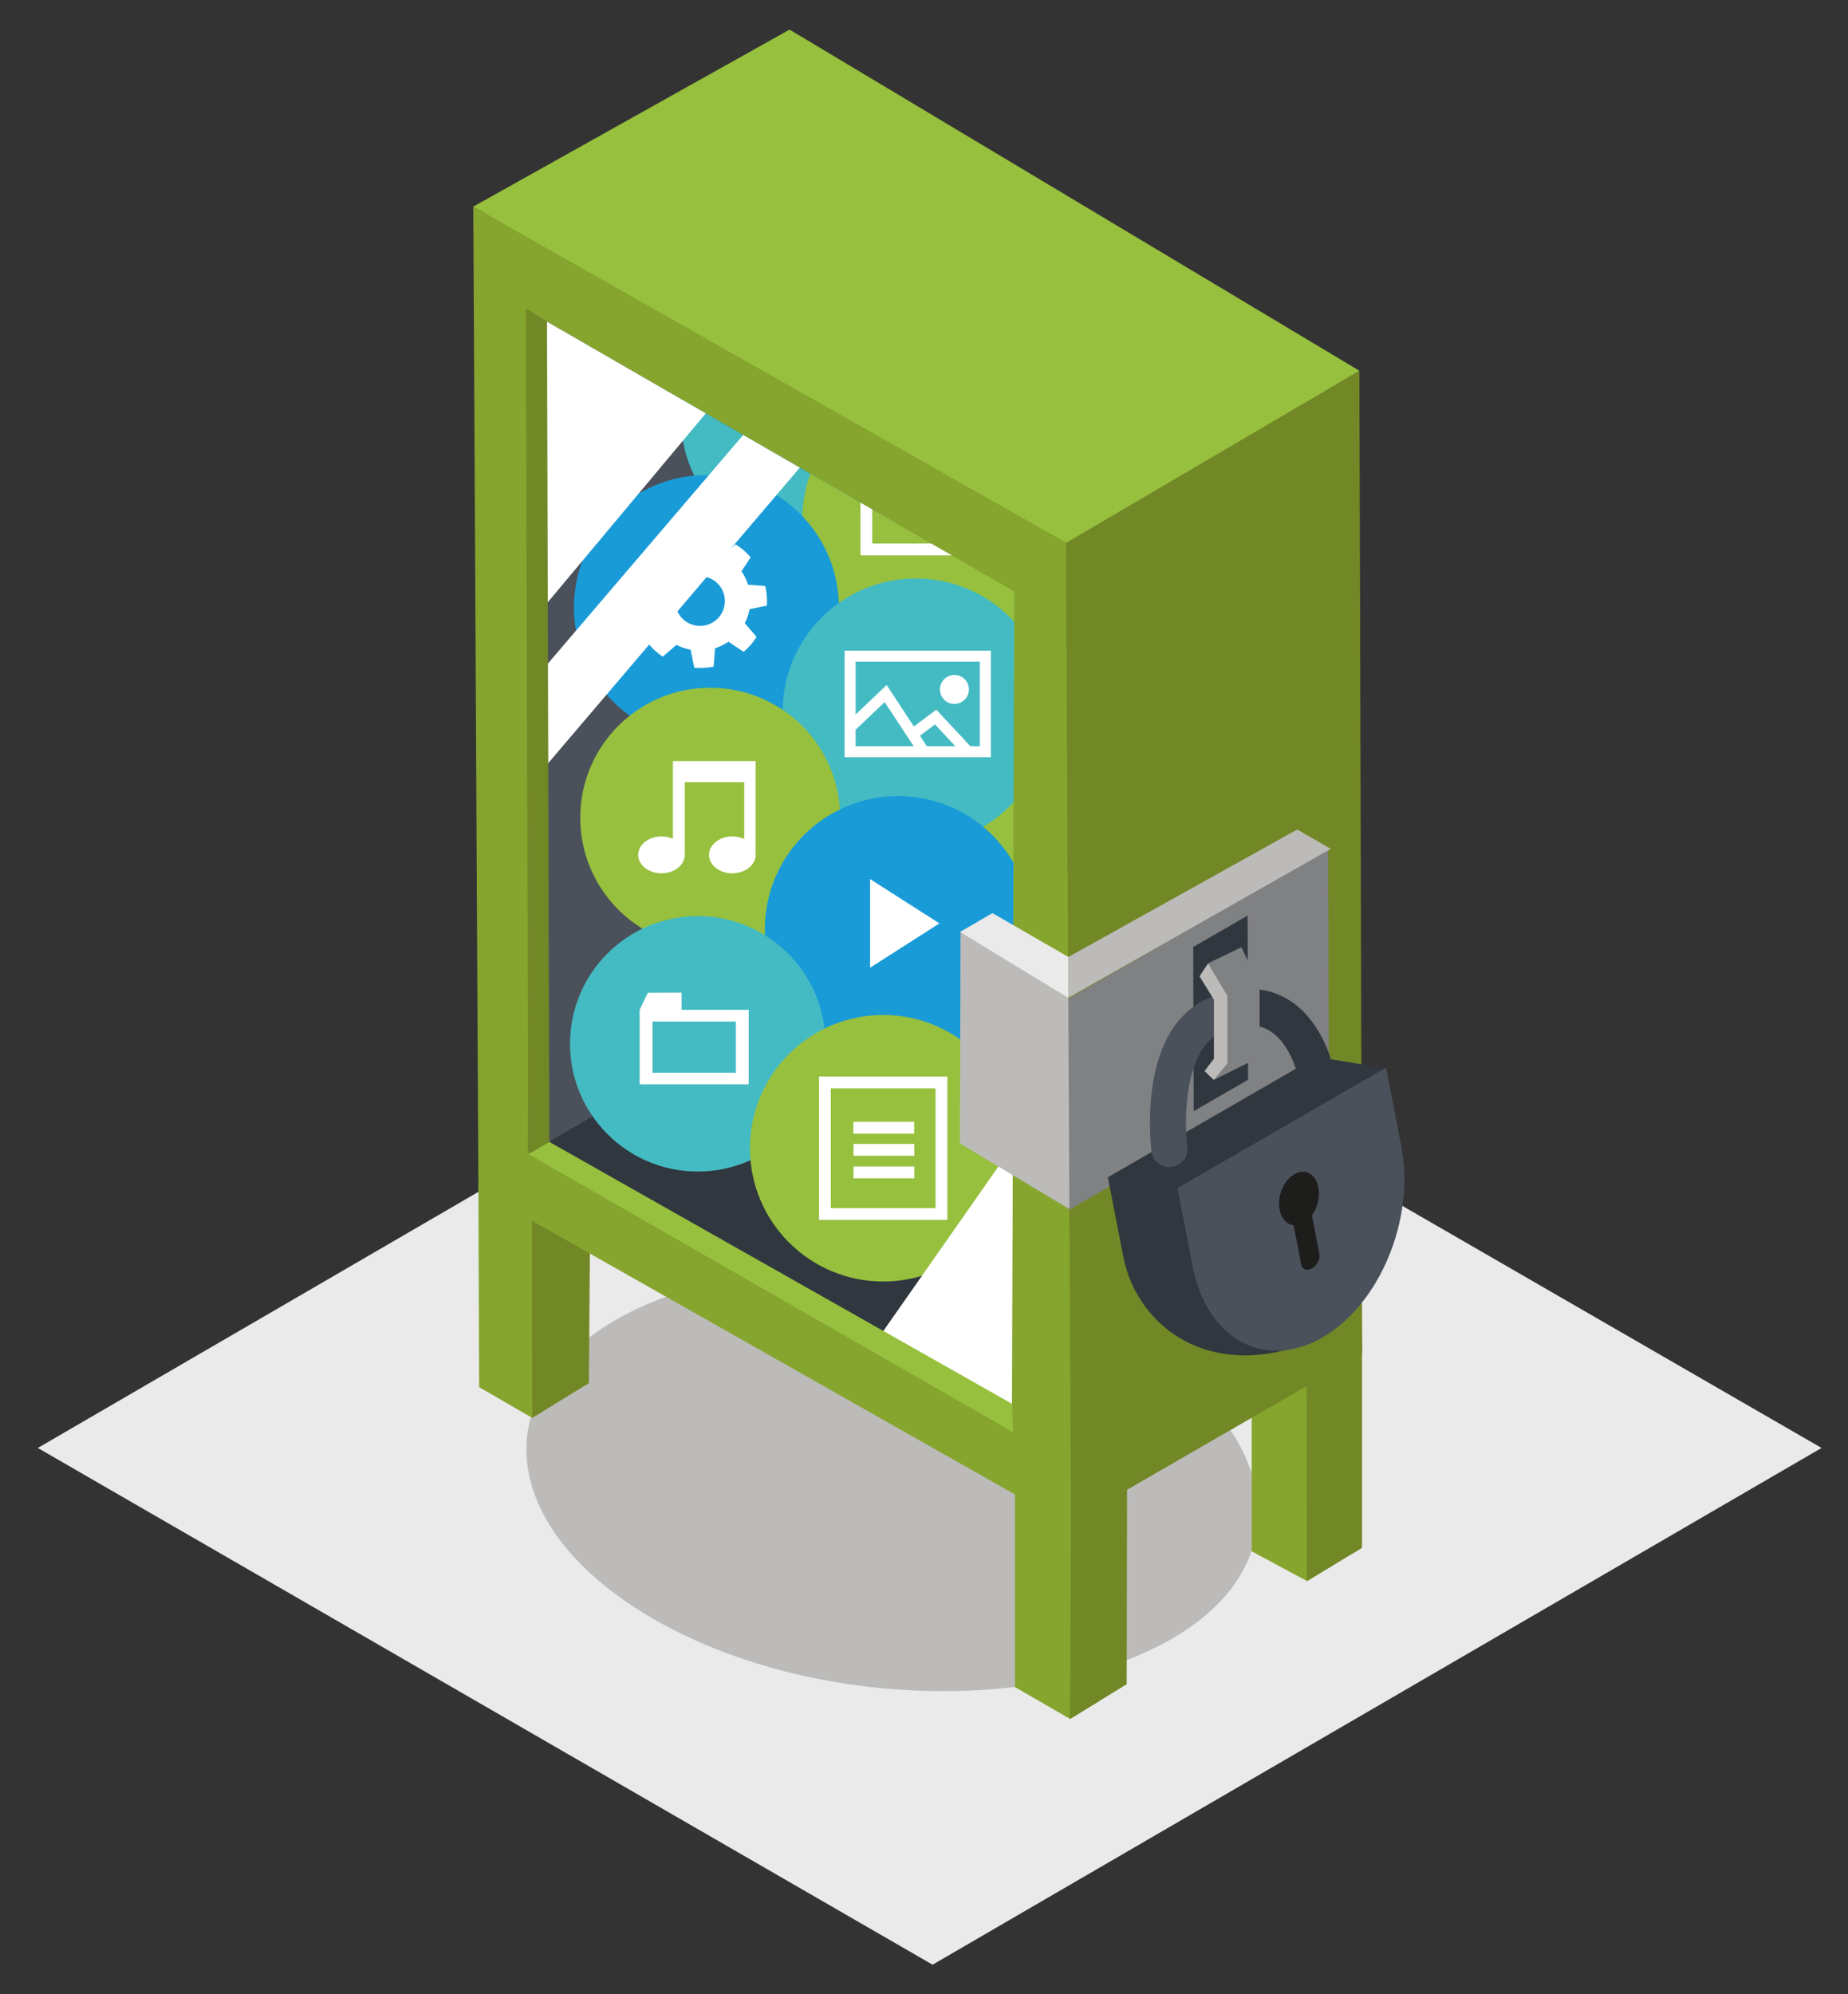 <?xml version="1.0" encoding="utf-8"?>
<!-- Generator: Adobe Illustrator 15.1.0, SVG Export Plug-In . SVG Version: 6.00 Build 0)  -->
<!DOCTYPE svg PUBLIC "-//W3C//DTD SVG 1.0//EN" "http://www.w3.org/TR/2001/REC-SVG-20010904/DTD/svg10.dtd">
<svg version="1.0" id="Layer_1" xmlns="http://www.w3.org/2000/svg" xmlns:xlink="http://www.w3.org/1999/xlink" x="0px" y="0px"
	 width="922.602px" height="995.352px" viewBox="0 0 922.602 995.352" enable-background="new 0 0 922.602 995.352"
	 xml:space="preserve">
<rect x="0" y="0" width="922.602" height="995.352" fill="#333333" stroke="none"/>
<polygon fill="#EAEAEA" points="909.402,722.749 462.689,464.822 18.874,722.75 465.586,980.676 "/>
<g>
	<defs>
		<rect id="SVGID_1_" width="922.602" height="995.352"/>
	</defs>
	<clipPath id="SVGID_2_">
		<use xlink:href="#SVGID_1_"  overflow="visible"/>
	</clipPath>
	<path clip-path="url(#SVGID_2_)" fill="#BCBBB9" d="M564.269,669.795c-76.391-44.104-191.599-48.895-257.325-10.699
		c-65.724,38.195-57.082,104.914,19.309,149.019c76.395,44.106,190.956,47.754,257.328,10.702
		C650.056,781.707,640.662,713.902,564.269,669.795"/>
	<polyline clip-path="url(#SVGID_2_)" fill="#85A52F" points="265.539,601.102 238.828,592.32 239.209,692.405 265.734,707.719 
		273.184,703.151 268.39,599.852 	"/>
	<polyline clip-path="url(#SVGID_2_)" fill="#728726" points="294.808,589.066 265.539,605.325 265.734,707.719 293.986,690.394 
		294.808,587.341 	"/>
	<polygon clip-path="url(#SVGID_2_)" fill="#85A52F" points="652.697,692.069 624.893,678.986 624.893,774.34 652.51,789.167 
		666.099,780.989 	"/>
	<polyline clip-path="url(#SVGID_2_)" fill="#728726" points="678.488,671.58 652.223,687.838 652.51,789.166 679.975,772.637 
		679.975,669.47 	"/>
	<polygon clip-path="url(#SVGID_2_)" fill="#728726" points="678.669,185.065 531.977,269.757 533.369,760.531 680.06,675.837 	"/>
	<polygon clip-path="url(#SVGID_2_)" fill="#97C03E" points="394.188,14.777 236.283,103.131 528,273.451 678.669,185.065 	"/>
	<polygon clip-path="url(#SVGID_2_)" fill="#85A52F" points="532.156,270.797 236.282,103.131 238.837,594.167 534.714,761.835 	"/>
	<polyline clip-path="url(#SVGID_2_)" fill="#85A52F" points="534.71,752.567 506.706,743.35 506.706,842.112 534.234,858.005 
		548.757,849.099 538.009,757.919 	"/>
	<polyline clip-path="url(#SVGID_2_)" fill="#728726" points="563.279,740.675 534.714,751.675 534.234,858.005 562.487,840.678 
		562.686,738.724 	"/>
	<polygon clip-path="url(#SVGID_2_)" fill="#30373F" points="263.749,574.144 499.283,706.261 501.959,295.08 264.936,155.851 	"/>
	<polygon clip-path="url(#SVGID_2_)" fill="#4A515B" points="263.935,508.542 268.757,573.14 410.81,489.354 410.102,239.664 
		264.935,155.851 	"/>
	<path clip-path="url(#SVGID_2_)" fill="#44BBC3" d="M340.533,199.499c-0.391,2.916-0.596,5.89-0.596,8.913
		c0,36.738,29.783,66.521,66.52,66.521c15.323-0.001,29.431-5.184,40.678-13.888L340.533,199.499z"/>
	<path clip-path="url(#SVGID_2_)" fill="#97C03E" d="M400.563,259.281c0,36.738,29.782,66.521,66.521,66.521
		c14.665,0,28.228-7.423,39.225-15.463l0.043-15.105l-101.776-58.76C401.98,243.588,400.563,251.269,400.563,259.281"/>
	<polygon clip-path="url(#SVGID_2_)" fill="#97C03E" points="505.969,392.969 505.969,437.389 474.569,415.179 	"/>
	<path clip-path="url(#SVGID_2_)" fill="#199BD7" d="M418.833,303.255c0,36.53-29.613,66.143-66.143,66.144
		c-36.529,0-66.141-29.614-66.141-66.144c0-36.529,29.612-66.142,66.141-66.143C389.221,237.112,418.833,266.727,418.833,303.255"/>
	<path clip-path="url(#SVGID_2_)" fill="#44BBC3" d="M506.31,310.338c-12.162-13.278-29.64-21.605-49.064-21.605
		c-36.738,0-66.521,29.782-66.521,66.521c0,36.738,29.783,66.52,66.521,66.52c19.29,0,36.658-8.214,48.809-21.332L506.31,310.338z"
		/>
	<path clip-path="url(#SVGID_2_)" fill="#97C03E" d="M419.458,408.182c0,35.834-29.049,64.885-64.884,64.885
		c-35.836,0-64.885-29.051-64.885-64.885c0-35.835,29.049-64.885,64.885-64.885C390.41,343.297,419.458,372.347,419.458,408.182"/>
	<path clip-path="url(#SVGID_2_)" fill="#199BD7" d="M505.969,430.614c-11.503-19.879-32.996-33.254-57.615-33.254
		c-36.739,0-66.52,29.781-66.52,66.519c0,36.738,29.781,66.521,66.52,66.521c24.486,0,45.878-13.232,57.426-32.934L505.969,430.614z
		"/>
	<path clip-path="url(#SVGID_2_)" fill="#44BBC3" d="M412.099,521.021c0,35.211-28.544,63.754-63.754,63.754
		c-35.211,0-63.755-28.543-63.755-63.754s28.544-63.754,63.755-63.754C383.555,457.267,412.099,485.81,412.099,521.021"/>
	<path clip-path="url(#SVGID_2_)" fill="#97C03E" d="M505.607,557.571c-7.008-29.227-33.306-50.951-64.682-50.951
		c-36.738,0-66.521,29.782-66.521,66.521s29.783,66.521,66.521,66.521c31.244,0,57.453-21.544,64.594-50.586L505.607,557.571z"/>
	<polygon clip-path="url(#SVGID_2_)" fill="#FFFFFF" points="464.938,271.324 435.462,271.324 435.462,254.306 429.556,250.895 
		429.556,277.231 475.168,277.231 	"/>
	<path clip-path="url(#SVGID_2_)" fill="#FFFFFF" d="M421.656,377.979h73.016v-53.201h-73.016V377.979z M427.161,364.241
		l14.511-13.796l14.471,22.03h-28.982V364.241z M459.279,367.227l7.506-5.621l10.141,10.869h-14.198L459.279,367.227z
		 M489.168,372.475h-4.715L467.44,354.24l-11.189,8.378l-13.597-20.7l-15.494,14.729v-26.366h62.007V372.475z"/>
	<path clip-path="url(#SVGID_2_)" fill="#FFFFFF" d="M476.489,351.362c3.992,0,7.229-3.237,7.229-7.229
		c0-3.993-3.236-7.23-7.229-7.23s-7.229,3.237-7.229,7.23C469.26,348.125,472.497,351.362,476.489,351.362"/>
	<path clip-path="url(#SVGID_2_)" fill="#FFFFFF" d="M371.826,311.053c1.151-2.232,1.947-4.591,2.39-6.998l8.619-1.75
		c0.218-3.282-0.048-6.588-0.784-9.793l-8.596-0.662c-0.744-2.358-1.839-4.619-3.275-6.704l4.604-6.958
		c-0.972-1.126-2.024-2.207-3.169-3.217c-1.391-1.227-2.852-2.31-4.375-3.267l-6.231,5.348c-2.249-1.17-4.627-1.979-7.058-2.425
		l-1.605-7.903c-3.341-0.288-6.71-0.065-9.987,0.648l-0.614,8.014c-2.375,0.748-4.653,1.858-6.756,3.315l-6.759-4.474
		c-1.337,1.106-2.61,2.326-3.796,3.668c-1.028,1.165-1.953,2.387-2.796,3.649l5.344,6.224c-1.189,2.267-2.002,4.666-2.458,7.114
		l-8.268,1.683c-0.339,3.293-0.191,6.614,0.436,9.861l8.59,0.66c0.746,2.358,1.838,4.619,3.281,6.707l-4.91,7.415
		c1.118,1.362,2.353,2.654,3.714,3.855c1.128,0.992,2.3,1.886,3.51,2.702l6.852-5.878c2.248,1.17,4.629,1.98,7.057,2.423
		l1.834,9.001c3.233,0.279,6.493,0.085,9.667-0.57l0.709-9.186c2.333-0.738,4.573-1.817,6.647-3.238l7.627,5.045
		c1.147-0.989,2.247-2.057,3.274-3.223c1.188-1.34,2.237-2.753,3.175-4.216L371.826,311.053z M358.794,308.231
		c-4.535,5.139-12.378,5.622-17.514,1.087c-5.138-4.538-5.629-12.378-1.089-17.515c4.534-5.138,12.376-5.622,17.513-1.087
		C362.847,295.252,363.33,303.094,358.794,308.231"/>
	<path clip-path="url(#SVGID_2_)" fill="#FFFFFF" d="M341.646,379.887L341.646,379.887h-5.694v38.808
		c-1.688-0.754-3.632-1.192-5.708-1.192c-6.427,0-11.638,4.12-11.638,9.202c0,5.081,5.211,9.201,11.638,9.201
		c6.426,0,11.636-4.12,11.636-9.201v-36.263h29.669v28.357c-1.74-0.821-3.771-1.295-5.942-1.295c-6.427,0-11.637,4.119-11.637,9.201
		c0,5.081,5.21,9.202,11.637,9.202c6.426,0,11.636-4.121,11.636-9.202v-3.214v-33.049v-2.981v-0.267v-7.307H341.646z"/>
	<path clip-path="url(#SVGID_2_)" fill="#FFFFFF" d="M340.311,504.05l-0.033-8.592l-16.841,0.069l-4.1,8.523v14.959v22.223h54.446
		V504.05H340.311z M367.369,535.456h-41.617v-25.53h41.617V535.456z"/>
	<polygon clip-path="url(#SVGID_2_)" fill="#FFFFFF" points="469,460.907 434.396,483.028 434.396,438.787 	"/>
	<path clip-path="url(#SVGID_2_)" fill="#FFFFFF" d="M472.97,608.923h-64.089v-71.566h64.089V608.923z M414.788,603.017h52.273
		v-59.752h-52.273V603.017z"/>
	<rect x="426.118" y="570.993" clip-path="url(#SVGID_2_)" fill="#FFFFFF" width="30.352" height="5.908"/>
	<rect x="426.118" y="582.24" clip-path="url(#SVGID_2_)" fill="#FFFFFF" width="30.352" height="5.908"/>
	<rect x="426.027" y="559.954" clip-path="url(#SVGID_2_)" fill="#FFFFFF" width="30.353" height="5.908"/>
	<polygon clip-path="url(#SVGID_2_)" fill="#FFFFFF" points="273.085,160.557 352.357,206.325 263.749,312.249 	"/>
	<polygon clip-path="url(#SVGID_2_)" fill="#FFFFFF" points="371.028,217.104 399.291,233.421 264.588,391.632 264.588,341.684 	"/>
	<polygon clip-path="url(#SVGID_2_)" fill="#FFFFFF" points="434.96,672.993 505.167,713.527 505.661,571.95 	"/>
	<polygon clip-path="url(#SVGID_2_)" fill="#728726" points="273.085,160.557 262.535,153.852 263.728,576.044 274.246,569.972 	"/>
	<polygon clip-path="url(#SVGID_2_)" fill="#97C03E" points="505.364,700.77 274.246,569.972 263.728,576.044 505.661,714.813 	"/>
	<polygon clip-path="url(#SVGID_2_)" fill="#808183" points="663.092,423.658 533.113,498.701 533.412,604.066 663.392,529.023 	"/>
	<polygon clip-path="url(#SVGID_2_)" fill="#30373F" points="622.86,457.008 595.713,472.682 595.943,554.625 623.093,538.951 	"/>
	<polygon clip-path="url(#SVGID_2_)" fill="#BCBBB9" points="664.371,423.707 647.635,414.044 533.387,477.67 533.341,498.09 	"/>
	<polygon clip-path="url(#SVGID_2_)" fill="#BCBBB9" points="479.528,464.733 479.228,570.734 533.89,603.515 533.34,498.09 	"/>
	<polyline clip-path="url(#SVGID_2_)" fill="#EAEAEA" points="533.34,498.09 533.387,477.67 495.472,455.78 479.3,465.177 	"/>
	<path clip-path="url(#SVGID_2_)" fill="#30373F" d="M657.224,527.523l-92.562,53.441l-11.563,6.675l7.63,39.307
		c7.002,36.073,43.941,62.401,92.7,43.076c30.865-12.233,38.063-136.808,38.063-136.808L657.224,527.523"/>
	<path clip-path="url(#SVGID_2_)" fill="#4A515B" d="M691.966,532.914L587.841,593.03l7.629,39.31
		c7.003,36.073,35.987,51.859,64.739,35.259c28.753-16.6,46.388-59.302,39.386-95.376L691.966,532.914"/>
	<path clip-path="url(#SVGID_2_)" fill="#1D1D1B" d="M646.176,586.121c-5.344,3.086-8.623,11.025-7.321,17.729
		c0.88,4.533,3.628,7.337,6.966,7.729l3.807,19.616c0.484,2.494,2.906,3.34,5.411,1.893c2.504-1.444,4.146-4.637,3.661-7.13
		l-3.748-19.309c2.797-3.827,4.184-9.209,3.26-13.975C656.909,585.97,651.521,583.036,646.176,586.121"/>
	<path clip-path="url(#SVGID_2_)" fill="#4A515B" d="M640.563,497.575c-11.008-5.531-23.741-5.178-37.844,1.049
		c-15.053,6.643-24.595,22.3-27.598,45.273c-2.093,16.012-0.342,30.176-0.265,30.771c0.578,4.556,4.46,7.881,8.936,7.881
		c0.377,0,0.759-0.023,1.142-0.073c4.938-0.621,8.44-5.132,7.825-10.073c-1.635-13.091-1.719-48.898,17.248-57.271
		c8.905-3.932,16.438-4.424,22.389-1.465c11.203,5.573,15.101,21.592,15.13,21.718c1.107,4.858,5.945,7.903,10.801,6.795
		c4.858-1.107,7.9-5.942,6.794-10.801C664.896,530.388,659.386,507.033,640.563,497.575"/>
	<path clip-path="url(#SVGID_2_)" fill="#30373F" d="M640.563,497.575c-7.44-3.739-15.672-4.785-24.58-3.15v18.532
		c6.339-1.792,11.845-1.563,16.413,0.709c11.203,5.573,15.101,21.592,15.13,21.718c1.107,4.858,5.945,7.903,10.801,6.795
		c4.858-1.107,7.9-5.942,6.794-10.801C664.896,530.388,659.386,507.033,640.563,497.575"/>
	<polygon clip-path="url(#SVGID_2_)" fill="#808183" points="628.865,527.652 605.977,539.042 610.581,530.845 610.581,496.764 
		603.102,480.864 619.723,472.798 628.865,491.727 	"/>
	<polygon clip-path="url(#SVGID_2_)" fill="#BCBBB9" points="605.977,539.042 601.362,534.614 606.057,528.437 606.057,499 
		598.855,487.31 603.102,480.864 612.746,497.104 612.746,530.841 	"/>
</g>
</svg>

